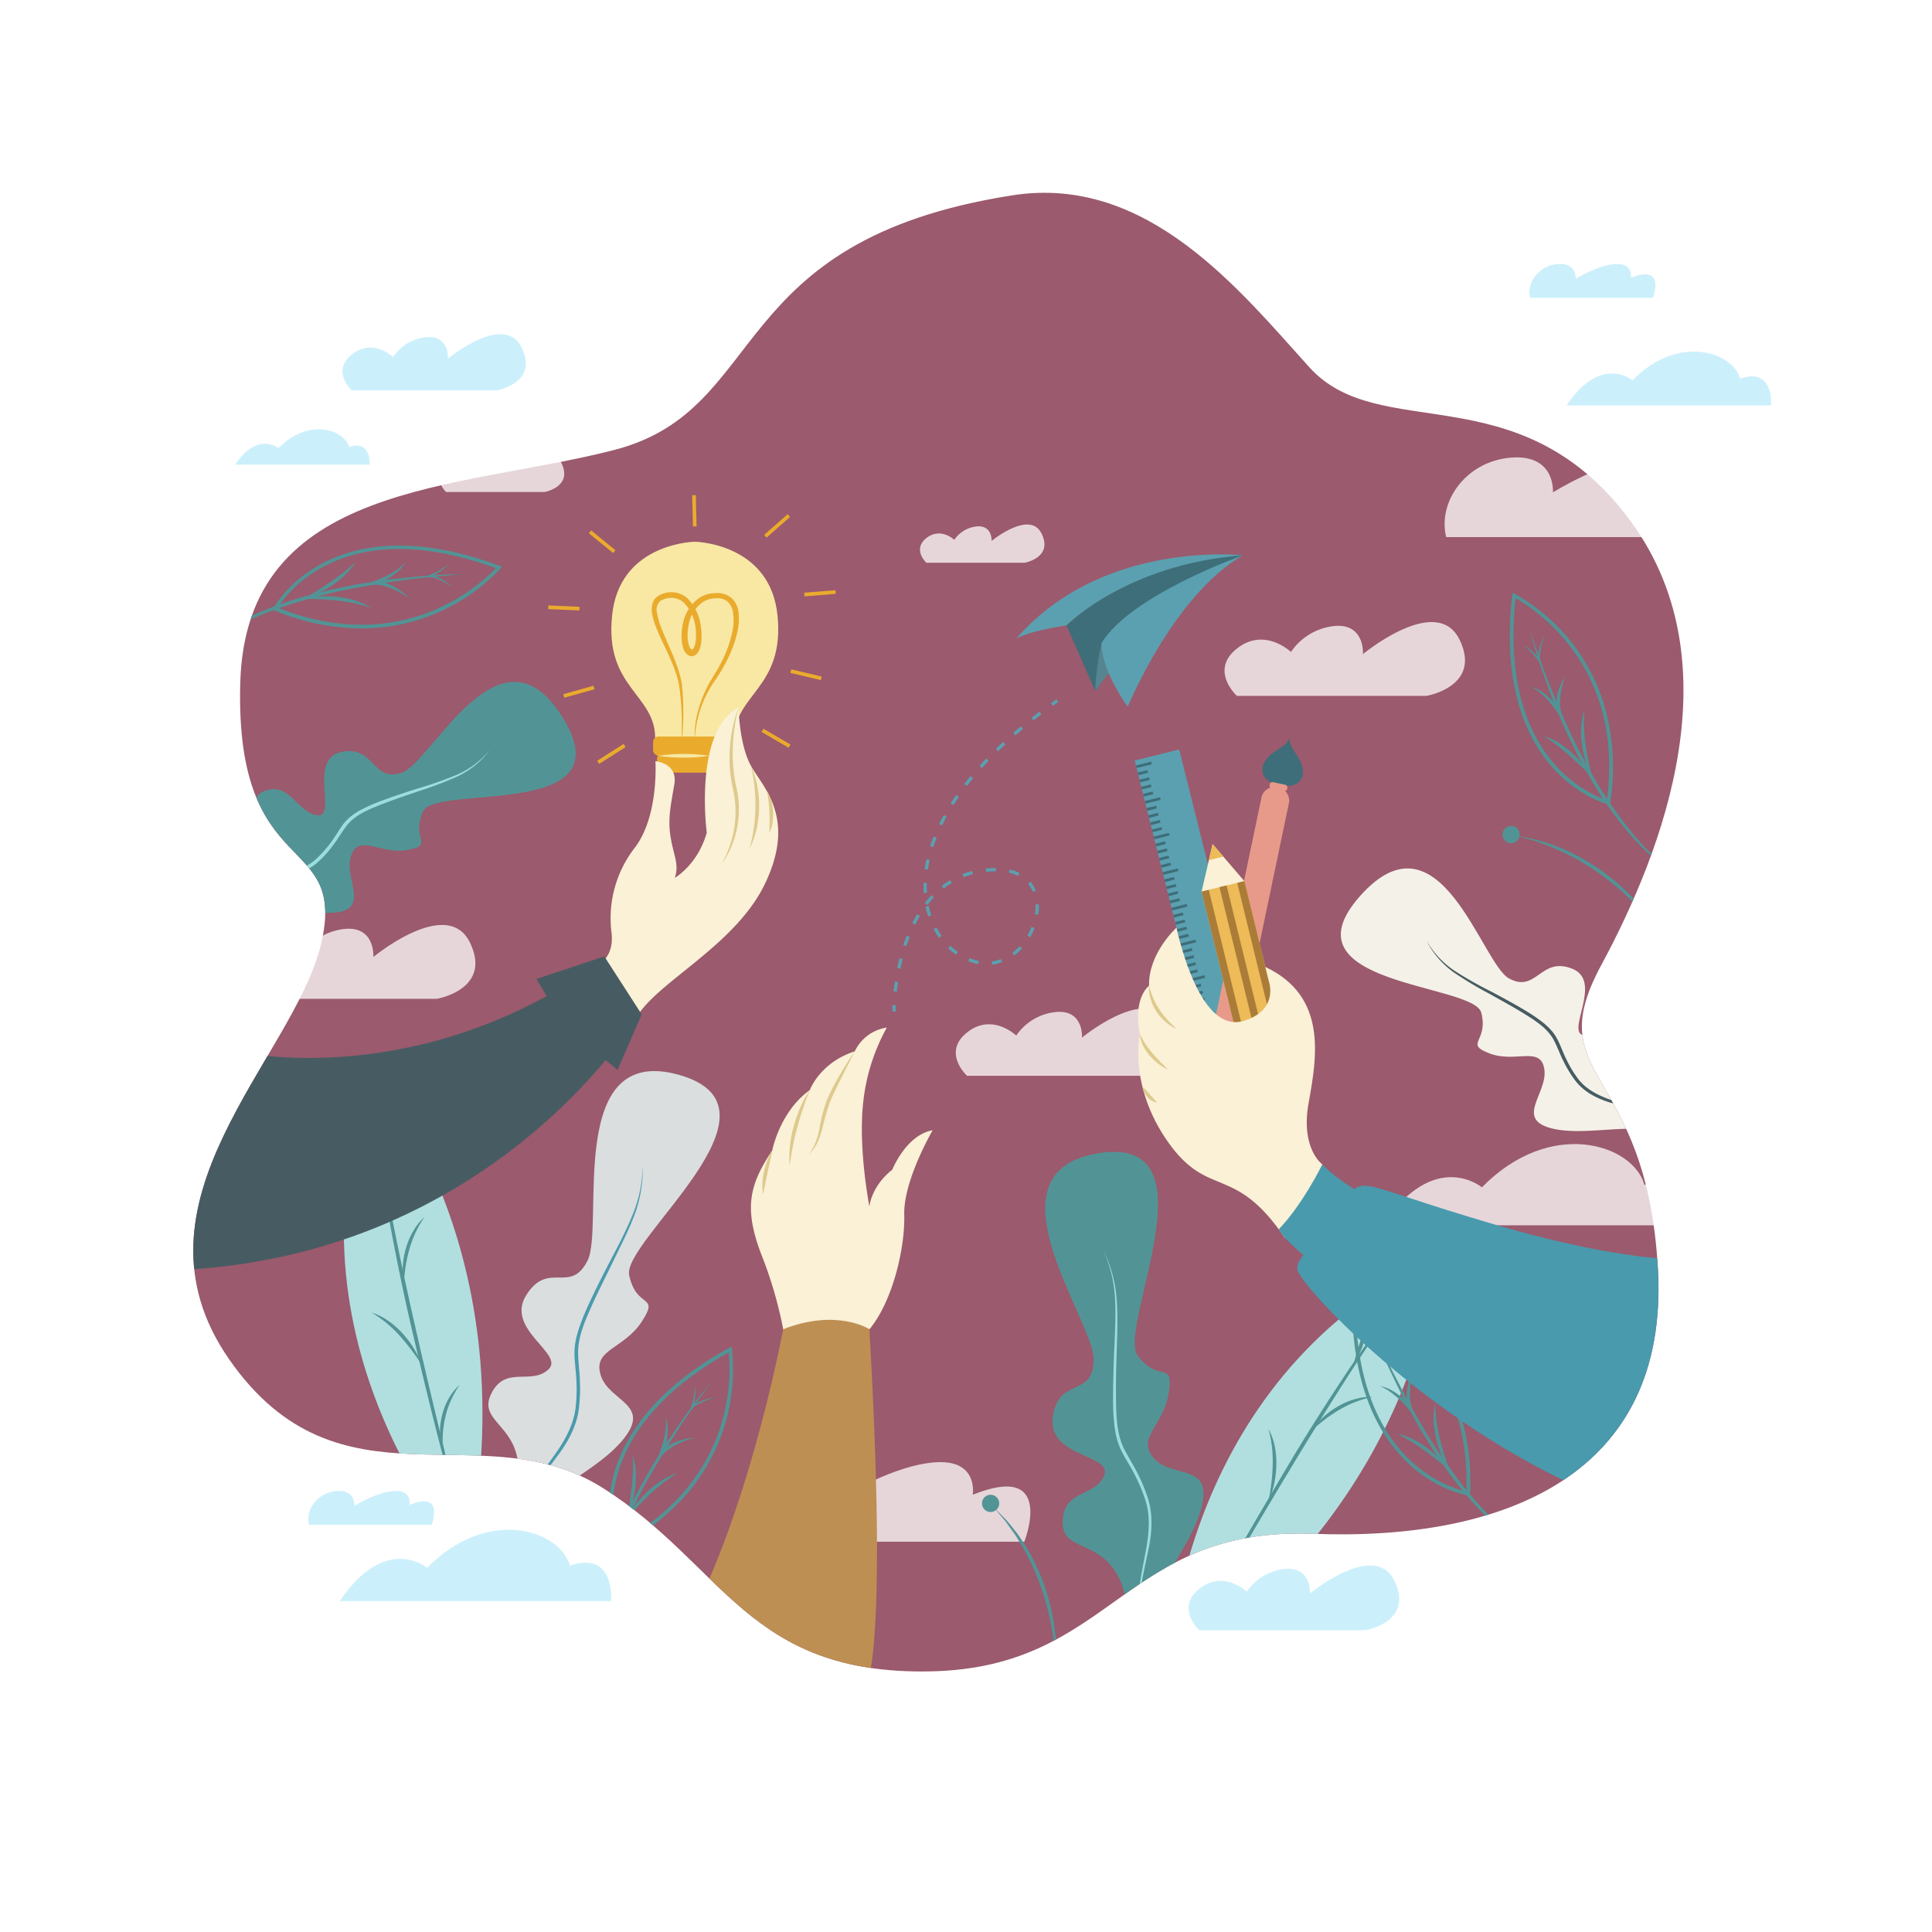 <svg xmlns="http://www.w3.org/2000/svg" xmlns:xlink="http://www.w3.org/1999/xlink" viewBox="0 0 500 500"><defs><style>.cls-1,.cls-10,.cls-11{fill:none;}.cls-2,.cls-4{fill:#fff;}.cls-3{fill:#9b5a6d;}.cls-4{opacity:0.75;}.cls-5{fill:#ccf0fb;}.cls-6{clip-path:url(#clip-path);}.cls-7{fill:#3e6e79;}.cls-8{fill:#5ba0b0;}.cls-9{fill:#56848f;}.cls-10,.cls-11{stroke:#5ba0b0;stroke-linecap:square;stroke-linejoin:bevel;stroke-width:0.86px;}.cls-11{stroke-dasharray:1.74 4.35;}.cls-12{fill:#f8e8a4;}.cls-13{fill:#eaab2d;}.cls-14{fill:#529496;}.cls-15{fill:#9bdee0;}.cls-16{fill:#dadedf;}.cls-17{fill:#499aad;}.cls-18{fill:#f4f1e8;}.cls-19{fill:#475c62;}.cls-20{fill:#b1dfe0;}.cls-21{fill:#e79a8a;}.cls-22{fill:#faf1d6;}.cls-23{fill:#edbb57;}.cls-24{fill:#ab7c38;}.cls-25{clip-path:url(#clip-path-2);}.cls-26{fill:#deca8e;}.cls-27{fill:#bd8f53;}</style><clipPath id="clip-path"><path class="cls-1" d="M262,50.55C187,62.28,199.37,106,159,116.44s-95.4,8.08-96.82,60.29,28,38.1,20.88,67.7S30.88,311.05,59.36,351.87s65.18,13.29,96.66,33.22,37.47,48.41,84.78,47.46,49.7-37.49,99.06-35.6,92.07-15.18,89.22-68.34-30.85-48.88-14.71-78.78,35.12-79.26,6.64-116.28S356.94,115,338.91,95.1,297,45.07,262,50.55Z"/></clipPath><clipPath id="clip-path-2"><polygon class="cls-1" points="310.97 230.75 313.82 218.45 322.04 228.04 315.88 233.82 310.97 230.75"/></clipPath></defs><g id="BACKGROUND"><rect class="cls-2" width="500" height="500"/></g><g id="OBJECTS"><path class="cls-3" d="M262,50.55C187,62.28,199.37,106,159,116.44s-95.4,8.08-96.82,60.29,28,38.1,20.88,67.7S30.88,311.05,59.36,351.87s65.18,13.29,96.66,33.22,37.47,48.41,84.78,47.46,49.7-37.49,99.06-35.6,92.07-15.18,89.22-68.34-30.85-48.88-14.71-78.78,35.12-79.26,6.64-116.28S356.94,115,338.91,95.1,297,45.07,262,50.55Z"/><path class="cls-4" d="M374.27,139h74.59s8.32-20.87-13.33-12.17c0,0,1.54-9.06-9.47-8.4s-24.16,9-24.16,9,.77-9.91-10.83-9S372,129.76,374.27,139Z"/><path class="cls-4" d="M190.49,399h74.6s8.31-20.87-13.34-12.17c0,0,1.55-9.06-9.47-8.4s-24.16,9-24.16,9,.77-9.91-10.83-9S188.18,389.79,190.49,399Z"/><path class="cls-4" d="M320.11,180.09h49.08s14.41-2.44,8.54-14.54-25,3.74-25,3.74.55-7.83-7.15-7.3a15.46,15.46,0,0,0-11.48,6.74s-6.83-6.56-14-.87S320.11,180.09,320.11,180.09Z"/><path class="cls-4" d="M64,258.49h49.08s14.41-2.45,8.54-14.55-25,3.74-25,3.74.55-7.83-7.14-7.3A15.49,15.49,0,0,0,78,247.12s-6.82-6.56-14-.87S64,258.49,64,258.49Z"/><path class="cls-4" d="M357.77,317.11h79.92s1.34-15.05-12.12-10.47c-2.87-10.47-24.25-17.54-42.05.64C383.52,307.28,371.27,297,357.77,317.11Z"/><path class="cls-5" d="M405.41,104.92h52.93s.88-10-8-6.93c-1.9-6.94-16.06-11.62-27.85.42C422.46,98.41,414.35,91.6,405.41,104.92Z"/><path class="cls-5" d="M60.85,120.25H95.62s.58-6.54-5.27-4.55c-1.25-4.56-10.56-7.63-18.3.28C72.05,116,66.72,111.51,60.85,120.25Z"/><path class="cls-5" d="M87.92,414.38h70.23s1.18-13.22-10.65-9.2c-2.52-9.2-21.31-15.41-36.95.57C110.55,405.75,99.79,396.71,87.92,414.38Z"/><path class="cls-4" d="M239.74,145.64h25.4s7.47-1.27,4.43-7.53S256.62,140,256.62,140s.28-4-3.7-3.78a8,8,0,0,0-5.95,3.49s-3.53-3.39-7.23-.45S239.74,145.64,239.74,145.64Z"/><path class="cls-4" d="M250.27,278.41h44.78s13.15-2.23,7.79-13.27-22.82,3.4-22.82,3.4.5-7.14-6.52-6.65A14.1,14.1,0,0,0,263,268s-6.23-6-12.75-.78S250.27,278.41,250.27,278.41Z"/><path class="cls-5" d="M310.36,421.9h43.05s12.64-2.15,7.49-12.76S339,412.41,339,412.41s.49-6.86-6.27-6.39a13.53,13.53,0,0,0-10.07,5.9s-6-5.75-12.26-.75S310.36,421.9,310.36,421.9Z"/><path class="cls-4" d="M115.46,127.34h25.41s7.46-1.27,4.42-7.53-12.95,1.93-12.95,1.93.29-4-3.7-3.78a8,8,0,0,0-5.94,3.49s-3.54-3.39-7.24-.45S115.46,127.34,115.46,127.34Z"/><path class="cls-5" d="M91.06,101.05h37.43s11-1.86,6.52-11.09-19.08,2.85-19.08,2.85.42-6-5.45-5.57a11.81,11.81,0,0,0-8.76,5.14s-5.21-5-10.66-.66S91.06,101.05,91.06,101.05Z"/><g class="cls-6"><path class="cls-7" d="M321.63,143.72s-25.34-.58-45.62,18.13l7.43,17S299.84,154.71,321.63,143.72Z"/><path class="cls-8" d="M321.63,143.72S285.3,139.57,263,165.28c0,0,2.71-1.86,13-3.43C276,161.85,291.56,146,321.63,143.72Z"/><path class="cls-9" d="M285.08,166.42a68.11,68.11,0,0,0-1.64,12.43l4.43-5.84v-6.59Z"/><path class="cls-8" d="M321.63,143.72s-29.05,10.28-36.55,22.7c0,0-.58,6,6.78,16.5C291.86,182.92,303.55,154.21,321.63,143.72Z"/><path class="cls-10" d="M231.38,261.39s0-.31,0-.86"/><path class="cls-11" d="M231.73,256.2c1.06-9.41,5.37-28.54,22.72-30.91,23.13-3.17,14,27.44-1.71,23.7-15.43-3.67-25.9-33.21,18.1-65.65"/><path class="cls-10" d="M272.6,182.06l.7-.5"/><path class="cls-12" d="M201.21,159.2c-1.85-17.72-19.34-18.92-21.3-19h-.19c-2,.08-19.46,1.28-21.3,19-2,18.77,11.13,20.42,11.13,31.77l6.45,3.47h7.63l6.44-3.47C190.07,179.62,203.16,178,201.21,159.2Z"/><rect class="cls-13" x="169.02" y="190.61" width="21.59" height="4.99" rx="1.44"/><rect class="cls-13" x="170.03" y="194.97" width="19.57" height="4.99" rx="1.44"/><path class="cls-13" d="M179.81,191.69a23.4,23.4,0,0,1,.89-7.85,32.28,32.28,0,0,1,3-7.31l2-3.33a38.18,38.18,0,0,0,1.76-3.43,29.29,29.29,0,0,0,2.26-7.34,12.55,12.55,0,0,0,0-3.72,4.43,4.43,0,0,0-1.43-3,2,2,0,0,0-.67-.43A1.75,1.75,0,0,0,187,155l-.8-.17-.86,0a6.57,6.57,0,0,0-3.27.88,8.86,8.86,0,0,0-3.8,5.82,13,13,0,0,0-.3,3.68,8.12,8.12,0,0,0,.32,1.74,1.93,1.93,0,0,0,.65,1.09c.16.07.32.07.58-.35a4.22,4.22,0,0,0,.48-1.55,12.75,12.75,0,0,0,0-3.7A10.91,10.91,0,0,0,177,156a4.69,4.69,0,0,0-3-1.26,5.22,5.22,0,0,0-3.13.83,3,3,0,0,0-.86,2.9,17,17,0,0,0,1,3.64c1.79,4.83,4.48,9.45,5.44,14.79a68.59,68.59,0,0,1,.39,7.95,48.45,48.45,0,0,1-.59,7.9,68.6,68.6,0,0,0-.55-15.7c-1.06-5.08-3.82-9.56-5.81-14.46a18.28,18.28,0,0,1-1.16-3.93,6.29,6.29,0,0,1,.07-2.24,3.54,3.54,0,0,1,1.26-2,6.44,6.44,0,0,1,4-1.15,6.12,6.12,0,0,1,3.85,1.57,12.5,12.5,0,0,1,3.49,7.43,14.33,14.33,0,0,1,.05,4.19,6.05,6.05,0,0,1-.68,2.17,2.45,2.45,0,0,1-1,1,1.75,1.75,0,0,1-1.56,0,3.36,3.36,0,0,1-1.44-2.06,9.51,9.51,0,0,1-.37-2.14,14.94,14.94,0,0,1,.37-4.17,10.38,10.38,0,0,1,4.57-6.76,7.91,7.91,0,0,1,3.92-1,5.53,5.53,0,0,1,4,1.21,5.75,5.75,0,0,1,1.88,3.88,14.3,14.3,0,0,1-.14,4.14c-1,5.36-3.65,10.12-6.59,14.31A28.64,28.64,0,0,0,179.81,191.69Z"/><path class="cls-12" d="M170.38,195.6a45,45,0,0,1,13.11,0,40.18,40.18,0,0,1-6.55.47A41.37,41.37,0,0,1,170.38,195.6Z"/><rect class="cls-13" x="154.17" y="194.65" width="8.1" height="0.95" transform="translate(-80.03 115.48) rotate(-32.48)"/><rect class="cls-13" x="145.77" y="178.53" width="8.1" height="0.95" transform="translate(-42.58 46.83) rotate(-15.58)"/><rect class="cls-13" x="145.45" y="153.3" width="0.95" height="8.1" transform="translate(-17.44 296.49) rotate(-87.58)"/><rect class="cls-13" x="155.35" y="136.15" width="0.95" height="8.1" transform="translate(-51.28 172.49) rotate(-50.84)"/><rect class="cls-13" x="200.36" y="187.01" width="0.95" height="8.1" transform="translate(-65.45 268.06) rotate(-59.7)"/><rect class="cls-13" x="208.13" y="170.58" width="0.95" height="8.1" transform="translate(-9.47 337.27) rotate(-76.65)"/><rect class="cls-13" x="207.62" y="152.36" width="8.1" height="0.95" transform="matrix(1, -0.08, 0.08, 1, -11.68, 17.64)"/><rect class="cls-13" x="197.06" y="135.61" width="8.1" height="0.95" transform="translate(-39.74 166.98) rotate(-41.39)"/><rect class="cls-13" x="179.24" y="128.13" width="0.95" height="8.1" transform="translate(-3.14 4.38) rotate(-1.38)"/><path class="cls-14" d="M294,426.71c-6.49-7.36.16-10.85-5.11-19.61s-14.26-5.62-13.87-13.62,8.39-6.05,10.74-11.6-14.7-4.59-13.29-15.15,10.29-4.8,10.6-14.71-29.33-48.85,1.4-53.6,4.45,45.2,10,52.48,9.29.89,8,9.51-8.65,11.88-3.71,17.14,15.53.9,12,13.25S293.34,415.27,298.67,426l-2.25,7.82Z"/><path class="cls-15" d="M295.59,426.45a41.32,41.32,0,0,1-1-13.12c.34-4.4,1.38-8.71,2.12-13s1-8.73-.53-12.81a41.91,41.91,0,0,0-2.59-6c-1-2-2.19-3.75-3.22-5.74a18.51,18.51,0,0,1-1.25-3.14c-.13-.55-.27-1.09-.39-1.64l-.27-1.65a61.4,61.4,0,0,1-.4-6.62c0-4.41.1-8.8.3-13.19s.44-8.77.22-13.14a35.44,35.44,0,0,0-.88-6.48,37.93,37.93,0,0,0-2.1-6.22A34,34,0,0,1,289,336.39c.32,4.4.14,8.81,0,13.19s-.24,8.78-.17,13.15.25,8.84,2.29,12.64c1,1.91,2.2,3.77,3.19,5.76a44,44,0,0,1,2.6,6.11c1.5,4.26,1.27,8.91.42,13.21s-1.94,8.57-2.37,12.92A42.87,42.87,0,0,0,295.59,426.45Z"/><path class="cls-16" d="M130.43,398.58c-2.77-9.41,4.73-9.76,3.65-19.93s-10.55-11.11-6.83-18.2,10.17-1.94,14.64-6-11.39-10.37-5.65-19.35,11.35,0,15.82-8.86-6-56.67,23.89-48-15,42.85-13.12,51.78,8,4.73,3.27,12-12.86,7.12-10.6,14,13.7,7.37,5.29,17.08S134.67,387.94,135,399.87L129.66,406Z"/><path class="cls-17" d="M132,399a41.12,41.12,0,0,1,4.62-12.31c2.17-3.85,4.93-7.31,7.42-10.9S148.58,368.3,149,364a41.59,41.59,0,0,0,.18-6.51c-.07-2.18-.4-4.32-.5-6.57a18.16,18.16,0,0,1,.2-3.37q.15-.82.33-1.65l.46-1.61a60,60,0,0,1,2.43-6.18c1.83-4,3.8-7.93,5.84-11.82s4.1-7.77,5.74-11.82a34.26,34.26,0,0,0,1.94-6.25,37.5,37.5,0,0,0,.72-6.52,34.12,34.12,0,0,1-2.22,12.94c-1.57,4.13-3.6,8-5.53,12s-3.93,7.85-5.7,11.85-3.51,8.11-3.26,12.42c.08,2.14.4,4.35.45,6.56a43.36,43.36,0,0,1-.22,6.64c-.44,4.5-2.6,8.61-5.19,12.15s-5.38,7-7.61,10.72A42.55,42.55,0,0,0,132,399Z"/><path class="cls-14" d="M51.14,231.32c3-8,8.39-3,13-10.27s-1.53-14.56,4.77-16.51S77,210.42,82.17,211s-2.49-14.66,6.2-16.41,7.89,8,15.62,5.39,25.49-40.67,41.72-14.15-32.87,17-36.2,24.13,3.11,8.69-4,10-12.66-4.43-14.67,1.57,5.67,14.35-5.25,14.71-25.92-8.78-31.93-.87l-6.92.2Z"/><path class="cls-15" d="M52,232.7A27.54,27.54,0,0,1,61.65,228a98.81,98.81,0,0,1,10.86-1.82c3.58-.57,7.08-1.65,9.61-4.16A30.06,30.06,0,0,0,85.65,218c1.09-1.45,2-3.06,3.08-4.58a12.63,12.63,0,0,1,1.9-2l1.1-.83,1.16-.72a42.12,42.12,0,0,1,4.92-2.27c3.37-1.29,6.79-2.43,10.24-3.51a97.1,97.1,0,0,0,10.17-3.58,23.33,23.33,0,0,0,4.62-2.67,25.76,25.76,0,0,0,3.92-3.69,22.91,22.91,0,0,1-8.32,6.77,94.69,94.69,0,0,1-10.11,3.84c-3.4,1.18-6.84,2.3-10.16,3.63s-6.68,2.76-8.76,5.71c-1.07,1.43-2,3.08-3.12,4.54a29.09,29.09,0,0,1-3.63,4.12c-2.65,2.59-6.31,3.72-10,4.18a102,102,0,0,0-10.89,1.57A28.61,28.61,0,0,0,52,232.7Z"/><path class="cls-18" d="M437,293.47c-1.52-8.41-7.73-4.41-10.93-12.41S430.14,267,424.29,264s-9,4.35-14.23,3.95,5.06-14-3.18-17.25-9.18,6.42-16.34,2.53S372.67,208.65,352,231.87s29.32,22.6,31.34,30.18-4.6,8,2.17,10.58,13.25-2.12,14.17,4.14-8.13,13.12,2.56,15.41,27.06-4,31.57,4.82l6.78,1.42Z"/><path class="cls-19" d="M435.9,294.68a27.31,27.31,0,0,0-8.68-6.32,101.15,101.15,0,0,0-10.35-3.72c-3.43-1.2-6.69-2.88-8.73-5.8a29.24,29.24,0,0,1-2.74-4.63c-.82-1.62-1.41-3.37-2.23-5a12.16,12.16,0,0,0-1.51-2.34c-.31-.34-.61-.68-.93-1l-1-.91a42.15,42.15,0,0,0-4.44-3.11c-3.09-1.87-6.26-3.6-9.46-5.28a97.77,97.77,0,0,1-9.38-5.32,23.53,23.53,0,0,1-4.07-3.45,26.07,26.07,0,0,1-3.2-4.33,22.92,22.92,0,0,0,7,8.14,94.25,94.25,0,0,0,9.26,5.57c3.14,1.77,6.32,3.48,9.36,5.38s6.08,3.9,7.61,7.17c.79,1.6,1.42,3.39,2.26,5a30,30,0,0,0,2.84,4.69c2.15,3,5.55,4.78,9.06,5.89A103,103,0,0,1,427,288.75,28.64,28.64,0,0,1,435.9,294.68Z"/><path class="cls-20" d="M302.48,432.57s1.62-74.69,69-107.28C371.5,325.29,369.51,386.4,302.48,432.57Z"/><path class="cls-14" d="M303.72,431.71c4.64-8.84,9.46-17.58,14.36-26.27s10-17.29,15.08-25.87,10.48-17,16-25.31l4.25-6.18c1.4-2.06,2.92-4.05,4.38-6.07a119.88,119.88,0,0,1,9.58-11.5L365,333.36l-1.22,1.42c-.39.48-.76,1-1.13,1.48-1.49,2-3.06,3.94-4.44,6s-2.89,4.06-4.26,6.14l-4.13,6.24q-8.1,12.57-15.81,25.4c-5.17,8.53-10.21,17.13-15.26,25.74l-7.51,12.94Z"/><path class="cls-14" d="M310.59,419.35c0-2.29-.06-4.52-.18-6.76,0-1.12-.13-2.24-.23-3.35s-.24-2.24-.34-3.39a15.29,15.29,0,0,1,1.08,3.27,21.92,21.92,0,0,1,.44,3.42,23.22,23.22,0,0,1-.09,3.44A16.12,16.12,0,0,1,310.59,419.35Z"/><path class="cls-14" d="M316.7,408.57a17.19,17.19,0,0,1,6.21-6.87,21.72,21.72,0,0,1,2.06-1.15,18.86,18.86,0,0,1,2.21-.82,15.06,15.06,0,0,1,4.61-.64,29.56,29.56,0,0,0-4.37,1.34,21.66,21.66,0,0,0-4,2.07,25.6,25.6,0,0,0-3.58,2.75A30.92,30.92,0,0,0,316.7,408.57Z"/><path class="cls-14" d="M328.26,388.69c.32-1.58.55-3.17.75-4.74s.32-3.16.36-4.75a35.63,35.63,0,0,0-.18-4.73,32.41,32.41,0,0,0-.93-4.69,16,16,0,0,1,1.66,4.58,22.1,22.1,0,0,1,.4,4.87A25.55,25.55,0,0,1,328.26,388.69Z"/><path class="cls-14" d="M339.33,370.39a20.94,20.94,0,0,1,6.9-6.4,18.61,18.61,0,0,1,4.37-1.88,15.5,15.5,0,0,1,4.68-.63,30.08,30.08,0,0,0-4.45,1.33,28.06,28.06,0,0,0-4.13,2,38.55,38.55,0,0,0-3.82,2.56A46.05,46.05,0,0,0,339.33,370.39Z"/><path class="cls-14" d="M350.26,353.27c.54-2.23,1.25-4.37,1.9-6.52.34-1.07.65-2.14.95-3.22a29.65,29.65,0,0,0,.75-3.29,10.19,10.19,0,0,1,0,3.44,22,22,0,0,1-.78,3.35,28.13,28.13,0,0,1-1.2,3.21A21.42,21.42,0,0,1,350.26,353.27Z"/><path class="cls-14" d="M360.22,339.08a8.69,8.69,0,0,1,1.5-1.41,12.83,12.83,0,0,1,1.71-1.11,10.57,10.57,0,0,1,1.9-.79,5.69,5.69,0,0,1,2.05-.28l-3.5,1.91A26,26,0,0,1,360.22,339.08Z"/><path class="cls-20" d="M121,402.83s-50.59-55-24.59-125.18C96.45,277.65,137.37,323.08,121,402.83Z"/><path class="cls-14" d="M121.34,401.34c-2.78-9.58-5.36-19.22-7.85-28.89s-4.8-19.38-7.06-29.1-4.23-19.52-6-29.34l-1.22-7.4c-.41-2.46-.7-4.94-1-7.41a118.55,118.55,0,0,1-1.06-14.93l.23,3.73.1,1.87c0,.62.14,1.23.21,1.85.32,2.48.53,5,1,7.42s.72,4.93,1.18,7.38l1.35,7.35q2.86,14.69,6.2,29.27c2.19,9.73,4.51,19.43,6.85,29.13l3.55,14.54Z"/><path class="cls-14" d="M117.73,387.67c-1.62-1.62-3.18-3.22-4.82-4.75-.8-.78-1.64-1.52-2.48-2.26s-1.73-1.44-2.6-2.2a15.33,15.33,0,0,1,3,1.61,20.6,20.6,0,0,1,2.68,2.16,22.33,22.33,0,0,1,2.32,2.54A16,16,0,0,1,117.73,387.67Z"/><path class="cls-14" d="M114.67,375.67a17,17,0,0,1-.29-9.26,19.48,19.48,0,0,1,.69-2.25,16.65,16.65,0,0,1,1-2.13,15.08,15.08,0,0,1,2.88-3.66,29.72,29.72,0,0,0-2.22,4,21.41,21.41,0,0,0-1.45,4.26,24.76,24.76,0,0,0-.67,4.46A30.48,30.48,0,0,0,114.67,375.67Z"/><path class="cls-14" d="M109.22,353.32c-.87-1.36-1.8-2.66-2.75-3.94s-2-2.5-3-3.67a35.22,35.22,0,0,0-3.41-3.28,32.13,32.13,0,0,0-3.91-2.74,16.1,16.1,0,0,1,4.36,2.15,23,23,0,0,1,3.67,3.23A25.51,25.51,0,0,1,109.22,353.32Z"/><path class="cls-14" d="M104.51,332.46a20.93,20.93,0,0,1,.54-9.4,18.77,18.77,0,0,1,1.85-4.38,15.32,15.32,0,0,1,2.94-3.7,31.18,31.18,0,0,0-2.29,4,28.82,28.82,0,0,0-1.59,4.3,38.38,38.38,0,0,0-1,4.5C104.76,329.35,104.58,330.89,104.51,332.46Z"/><path class="cls-14" d="M100.53,312.54c-1.16-2-2.13-4-3.15-6-.5-1-1-2-1.54-3a28.87,28.87,0,0,0-1.75-2.89,10.1,10.1,0,0,1,2.38,2.5,22.52,22.52,0,0,1,1.76,3,30.92,30.92,0,0,1,1.35,3.14A22.22,22.22,0,0,1,100.53,312.54Z"/><path class="cls-14" d="M97.88,295.41a8.33,8.33,0,0,1,.1-2.06,12.39,12.39,0,0,1,.47-2,10.87,10.87,0,0,1,.81-1.89,5.63,5.63,0,0,1,1.29-1.62l-1.2,3.8A26.7,26.7,0,0,1,97.88,295.41Z"/><path class="cls-14" d="M93.54,162.63A59.28,59.28,0,0,1,71.05,158l-.48-.19.23-.46c.15-.28,14.71-27.25,58.49-10.91l.63.23-.43.52A49.29,49.29,0,0,1,93.54,162.63Zm-21.63-5.35c32.83,13.05,53.17-6.76,56.4-10.24C89,132.65,74,153.85,71.91,157.28Z"/><path class="cls-14" d="M46.72,172.31a23.72,23.72,0,0,1,3.36-3.58c.63-.53,1.25-1.08,1.89-1.59l2-1.48c.65-.5,1.37-.91,2.05-1.37s1.36-.92,2.09-1.3l2.15-1.21,1.08-.6,1.11-.54a96.32,96.32,0,0,1,18.46-6.84c3.15-.94,6.39-1.49,9.6-2.21,1.6-.35,3.23-.55,4.85-.83s3.24-.53,4.86-.74c3.27-.33,6.52-.71,9.79-1s6.54-.34,9.81-.46c-3.26.33-6.52.61-9.77.92s-6.49.83-9.73,1.24c-3.21.58-6.45,1.06-9.65,1.7s-6.39,1.32-9.51,2.27a102.75,102.75,0,0,0-18.39,6.58l-1.12.51-1.08.57-2.16,1.14c-.73.36-1.41.82-2.11,1.23s-1.41.83-2.07,1.3A35.1,35.1,0,0,0,46.72,172.31Z"/><path class="cls-14" d="M78.17,155a26.92,26.92,0,0,1,9.17-.52,25,25,0,0,1,4.54.92,17.46,17.46,0,0,1,4.18,1.93,43.72,43.72,0,0,0-4.37-1.21c-1.48-.29-3-.55-4.45-.7s-3-.26-4.51-.33S79.7,155,78.17,155Z"/><path class="cls-14" d="M79.14,154.72c2.27-1.44,4.51-2.82,6.68-4.32,1.08-.74,2.13-1.53,3.17-2.34s2-1.7,3-2.65a15,15,0,0,1-2.47,3.2,24.77,24.77,0,0,1-3.12,2.57A26.06,26.06,0,0,1,79.14,154.72Z"/><path class="cls-14" d="M105.87,154.72c-.36-.21-.71-.43-1.06-.66s-.71-.42-1.08-.61a21.23,21.23,0,0,0-2.2-1.07,16.34,16.34,0,0,0-2.3-.77,8.46,8.46,0,0,0-2.29-.27h0a.47.47,0,0,1-.18-.92,22.7,22.7,0,0,0,2.26-.91c.75-.32,1.47-.71,2.19-1.1a22.52,22.52,0,0,0,2-1.34,13.08,13.08,0,0,0,1.84-1.66,10.27,10.27,0,0,1-1.53,2,15.28,15.28,0,0,1-2,1.62A19.78,19.78,0,0,1,97,151.32l-.2-.92a8.29,8.29,0,0,1,2.63.35,12.35,12.35,0,0,1,2.38,1,16.5,16.5,0,0,1,2.15,1.35A18.59,18.59,0,0,1,105.87,154.72Z"/><path class="cls-14" d="M117.11,151.88c-1-.57-2-1.15-3-1.64a13.76,13.76,0,0,0-1.56-.63,3.46,3.46,0,0,0-1.52-.22l-.17-.44a18,18,0,0,0,2.74-1.29,25.37,25.37,0,0,0,2.57-1.7,13.79,13.79,0,0,1-2.38,2A13.31,13.31,0,0,1,111,149.4h0a.22.22,0,0,1-.3-.14.23.23,0,0,1,.14-.3h0a2.09,2.09,0,0,1,1,0,7.74,7.74,0,0,1,.86.23,11,11,0,0,1,1.59.74A19.18,19.18,0,0,1,117.11,151.88Z"/><path class="cls-14" d="M415.8,184.77a59.22,59.22,0,0,1,.93,23l-.07.51-.51-.12c-.3-.07-30-7.64-24.79-54.08l.08-.67.6.29A49.27,49.27,0,0,1,415.8,184.77Zm.07,22.28c4.68-35-19.48-49.93-23.64-52.22C387.84,196.51,412,205.84,415.87,207.05Z"/><path class="cls-14" d="M436.56,227.84a24,24,0,0,1-4.28-2.39c-.67-.48-1.35-.95-2-1.44l-1.92-1.56c-.64-.51-1.21-1.1-1.82-1.65s-1.23-1.11-1.77-1.72l-1.7-1.79-.84-.9-.8-.94a97.93,97.93,0,0,1-11.12-16.25c-1.67-2.83-3-5.84-4.47-8.77-.73-1.47-1.32-3-2-4.51s-1.31-3-1.91-4.53c-1.11-3.09-2.27-6.16-3.33-9.26s-1.91-6.27-2.83-9.41c1.12,3.08,2.18,6.17,3.27,9.26s2.38,6.09,3.57,9.13c1.34,3,2.59,6,4,8.95s2.84,5.88,4.52,8.68A102.34,102.34,0,0,0,422,215l.76,1,.81.91,1.64,1.82c.52.62,1.14,1.16,1.71,1.74s1.14,1.17,1.76,1.7A35.62,35.62,0,0,0,436.56,227.84Z"/><path class="cls-14" d="M412.14,201.53a27.07,27.07,0,0,1-2.73-8.77,24.58,24.58,0,0,1-.2-4.62,17.36,17.36,0,0,1,.85-4.53,43.2,43.2,0,0,0-.11,4.54c.08,1.5.18,3,.4,4.49s.47,3,.77,4.45S411.76,200.05,412.14,201.53Z"/><path class="cls-14" d="M411.63,200.66c-1.95-1.85-3.83-3.69-5.81-5.43-1-.87-2-1.69-3.05-2.5s-2.13-1.53-3.28-2.23a15,15,0,0,1,3.7,1.62,24.55,24.55,0,0,1,3.25,2.4A26.29,26.29,0,0,1,411.63,200.66Z"/><path class="cls-14" d="M405.14,174.73c-.12.4-.25.8-.39,1.19s-.23.79-.33,1.2a21.75,21.75,0,0,0-.5,2.4,16.31,16.31,0,0,0-.19,2.41,8,8,0,0,0,.3,2.29v0a.48.48,0,0,1-.3.6.49.49,0,0,1-.55-.2,22,22,0,0,0-1.43-2c-.5-.64-1-1.25-1.6-1.85a22,22,0,0,0-1.8-1.67,14.69,14.69,0,0,0-2.05-1.38,10.56,10.56,0,0,1,2.32,1,14.41,14.41,0,0,1,2,1.52,19.56,19.56,0,0,1,3.33,3.86l-.85.41a8.07,8.07,0,0,1-.3-2.63,12.54,12.54,0,0,1,.35-2.54A16.18,16.18,0,0,1,404,177,19.75,19.75,0,0,1,405.14,174.73Z"/><path class="cls-14" d="M399.65,164.52c-.31,1.11-.63,2.21-.86,3.32a13.67,13.67,0,0,0-.23,1.67,3.31,3.31,0,0,0,.15,1.52l-.38.27a19.24,19.24,0,0,0-1.92-2.34,26.4,26.4,0,0,0-2.27-2.08,14.1,14.1,0,0,1,2.51,1.82,12.55,12.55,0,0,1,2.07,2.35l0,0a.24.24,0,0,1-.07.33.24.24,0,0,1-.32-.06v0a2,2,0,0,1-.25-.95,5.41,5.41,0,0,1,0-.9,11,11,0,0,1,.33-1.71A19.43,19.43,0,0,1,399.65,164.52Z"/><path class="cls-14" d="M177.84,386.54a59.59,59.59,0,0,1-18.18,14.06l-.46.23-.2-.48c-.11-.28-11.15-28.88,29.73-51.54l.58-.32.11.65A49.28,49.28,0,0,1,177.84,386.54Zm-18.13,13C191,383,189.12,354.7,188.58,350,152.07,370.54,158.47,395.67,159.71,399.5Z"/><path class="cls-14" d="M154.75,428.42a24.32,24.32,0,0,1-.53-4.89c0-.82,0-1.64,0-2.46l.16-2.46c0-.83.2-1.63.29-2.45s.19-1.64.37-2.44l.48-2.42.24-1.21.31-1.19a98,98,0,0,1,6.8-18.48c1.34-3,3-5.82,4.56-8.73.78-1.44,1.69-2.81,2.52-4.22s1.7-2.81,2.6-4.18c1.87-2.7,3.7-5.42,5.61-8.08s4-5.19,6-7.76c-1.86,2.7-3.77,5.36-5.65,8s-3.58,5.47-5.38,8.2c-1.64,2.82-3.38,5.59-5,8.44s-3.15,5.72-4.45,8.71a102.22,102.22,0,0,0-6.95,18.25l-.34,1.18-.27,1.19-.54,2.38c-.2.79-.29,1.6-.43,2.41s-.29,1.6-.36,2.41A35.52,35.52,0,0,0,154.75,428.42Z"/><path class="cls-14" d="M162.05,393.27a27,27,0,0,1,5.57-7.31,24.47,24.47,0,0,1,3.65-2.84,17.26,17.26,0,0,1,4.18-1.94,43.38,43.38,0,0,0-3.76,2.54c-1.18.94-2.34,1.89-3.43,2.93s-2.14,2.11-3.18,3.21S163,392.09,162.05,393.27Z"/><path class="cls-14" d="M162.47,392.34c.37-2.66.78-5.26,1.05-7.88.14-1.31.22-2.62.28-3.93s0-2.63-.09-4a15.11,15.11,0,0,1,.83,3.95,26.09,26.09,0,0,1-.07,4.05A26.78,26.78,0,0,1,162.47,392.34Z"/><path class="cls-14" d="M179.84,372c-.4.13-.8.26-1.19.37s-.79.27-1.17.43a19.61,19.61,0,0,0-2.25,1,15.32,15.32,0,0,0-2.07,1.24,8.3,8.3,0,0,0-1.7,1.57v0a.48.48,0,0,1-.82-.47,21.43,21.43,0,0,0,.78-2.3c.24-.79.42-1.58.58-2.38a22.31,22.31,0,0,0,.32-2.44,13.62,13.62,0,0,0-.06-2.47,10.65,10.65,0,0,1,.53,2.47,15.37,15.37,0,0,1-.05,2.54,19.82,19.82,0,0,1-1.22,5l-.83-.45a8.18,8.18,0,0,1,2-1.77,13,13,0,0,1,2.28-1.19,15.76,15.76,0,0,1,2.42-.75A19.12,19.12,0,0,1,179.84,372Z"/><path class="cls-14" d="M185,361.64c-1.08.39-2.17.76-3.2,1.23a13.24,13.24,0,0,0-1.5.77,3.51,3.51,0,0,0-1.15,1l-.44-.16a19.06,19.06,0,0,0,.8-2.92,25.66,25.66,0,0,0,.37-3.05,13.39,13.39,0,0,1,0,3.1,13,13,0,0,1-.72,3.05v0a.24.24,0,0,1-.3.14.24.24,0,0,1-.14-.3v0a2,2,0,0,1,.63-.76,5.33,5.33,0,0,1,.74-.5,10.38,10.38,0,0,1,1.59-.73A18.47,18.47,0,0,1,185,361.64Z"/><path class="cls-14" d="M377.25,363.8a59.36,59.36,0,0,1,3.19,22.75l0,.52-.52-.07c-.3,0-30.6-4.64-30-51.38V335l.63.22A49.29,49.29,0,0,1,377.25,363.8ZM379.51,386c1.21-35.3-24.31-47.76-28.67-49.63C350.58,378.24,375.58,385.14,379.51,386Z"/><path class="cls-14" d="M402.16,404.61a24,24,0,0,1-4.5-2c-.71-.41-1.43-.81-2.13-1.24l-2.06-1.35c-.7-.45-1.32-1-2-1.48s-1.33-1-1.93-1.53l-1.87-1.61-.93-.81-.88-.86a97.57,97.57,0,0,1-12.67-15.07c-1.94-2.65-3.56-5.52-5.32-8.29-.87-1.39-1.6-2.86-2.41-4.29s-1.6-2.87-2.35-4.32c-1.4-3-2.86-5.91-4.22-8.89s-2.53-6-3.75-9.08c1.42,2.95,2.78,5.93,4.17,8.89s3,5.82,4.45,8.74c1.63,2.83,3.17,5.71,4.85,8.51s3.41,5.57,5.36,8.19a102.51,102.51,0,0,0,12.4,15.09l.85.87.9.83,1.8,1.65c.59.57,1.25,1,1.88,1.57s1.25,1,1.92,1.51A35.75,35.75,0,0,0,402.16,404.61Z"/><path class="cls-14" d="M375.26,380.84a26.94,26.94,0,0,1-3.58-8.46,25.29,25.29,0,0,1-.66-4.58,17.22,17.22,0,0,1,.4-4.59,42.55,42.55,0,0,0,.34,4.53,44.68,44.68,0,0,0,.84,4.42c.35,1.46.76,2.91,1.21,4.36S374.74,379.4,375.26,380.84Z"/><path class="cls-14" d="M374.67,380c-2.12-1.65-4.18-3.29-6.32-4.83-1.07-.76-2.17-1.49-3.28-2.19s-2.28-1.31-3.49-1.89a14.61,14.61,0,0,1,3.84,1.24,26,26,0,0,1,3.48,2.07A26.65,26.65,0,0,1,374.67,380Z"/><path class="cls-14" d="M365.65,354.86c-.08.41-.17.82-.27,1.22s-.15.81-.21,1.22c-.12.82-.23,1.63-.27,2.44a15,15,0,0,0,.06,2.42,7.89,7.89,0,0,0,.52,2.25v0a.47.47,0,0,1-.25.62.46.46,0,0,1-.56-.14,21.3,21.3,0,0,0-1.62-1.82c-.56-.6-1.17-1.15-1.78-1.69a21.72,21.72,0,0,0-1.95-1.48,14.24,14.24,0,0,0-2.18-1.17,9.93,9.93,0,0,1,2.41.76,15.55,15.55,0,0,1,2.18,1.31,19.46,19.46,0,0,1,3.69,3.51l-.8.5a8.21,8.21,0,0,1-.56-2.6,12.85,12.85,0,0,1,.1-2.56,14.71,14.71,0,0,1,.55-2.47A19,19,0,0,1,365.65,354.86Z"/><path class="cls-14" d="M359.18,345.24c-.2,1.14-.41,2.26-.53,3.39a15.84,15.84,0,0,0-.07,1.68,3.33,3.33,0,0,0,.31,1.5l-.36.31a18.88,18.88,0,0,0-2.14-2.15,26.69,26.69,0,0,0-2.46-1.84,14.14,14.14,0,0,1,2.68,1.57,12.81,12.81,0,0,1,2.29,2.13v0a.23.23,0,0,1,0,.33.24.24,0,0,1-.33,0h0a2,2,0,0,1-.34-.93,6.69,6.69,0,0,1-.08-.89,12.5,12.5,0,0,1,.16-1.74A19.15,19.15,0,0,1,359.18,345.24Z"/><path class="cls-14" d="M430,242.34a53.2,53.2,0,0,0-3.55-4.64c-.63-.75-1.28-1.47-1.92-2.2s-1.33-1.42-2-2.11a61.75,61.75,0,0,0-8.89-7.49c-1.54-1.17-3.23-2.13-4.87-3.16-1.72-.88-3.41-1.86-5.2-2.6-.89-.38-1.76-.83-2.67-1.16l-2.76-1a22,22,0,0,0-2.79-.86q-1.41-.37-2.82-.78c1,.17,1.92.34,2.88.53a25.4,25.4,0,0,1,2.87.66l2.82.85c.94.29,1.83.7,2.76,1.05A50.79,50.79,0,0,1,409.2,222c1.68,1,3.42,2,5,3.14a57,57,0,0,1,8.87,7.76A49,49,0,0,1,430,242.34Z"/><circle class="cls-14" cx="391.08" cy="215.99" r="2.23"/><path class="cls-14" d="M273.18,433a54.21,54.21,0,0,0-.25-5.84c-.09-1-.2-1.94-.31-2.9s-.28-1.93-.45-2.88a62,62,0,0,0-3-11.23c-.59-1.85-1.43-3.61-2.18-5.39-.91-1.71-1.73-3.48-2.77-5.11-.52-.83-1-1.69-1.53-2.48L261,394.8a22.23,22.23,0,0,0-1.8-2.3c-.63-.75-1.25-1.5-1.86-2.26.69.69,1.37,1.38,2.05,2.09a22.54,22.54,0,0,1,2,2.18l1.83,2.31c.6.78,1.1,1.63,1.66,2.44a52.88,52.88,0,0,1,2.93,5.12c.79,1.8,1.67,3.57,2.29,5.44a57.37,57.37,0,0,1,2.82,11.45A48.5,48.5,0,0,1,273.18,433Z"/><path class="cls-14" d="M254.54,387.8a2.23,2.23,0,1,1,.55,3.1A2.23,2.23,0,0,1,254.54,387.8Z"/><rect class="cls-8" x="302.51" y="194.29" width="11.87" height="74.51" transform="translate(-46.93 81.67) rotate(-14.03)"/><rect class="cls-7" x="294" y="197.6" width="4.05" height="0.71" transform="translate(-39.16 77.66) rotate(-14.03)"/><rect class="cls-7" x="294.48" y="199.62" width="2.57" height="0.71" transform="translate(-39.65 77.66) rotate(-14.03)"/><rect class="cls-7" x="294.94" y="201.47" width="2.57" height="0.71" transform="translate(-40.09 77.83) rotate(-14.03)"/><rect class="cls-7" x="295.4" y="203.31" width="2.57" height="0.71" transform="translate(-40.52 77.99) rotate(-14.03)"/><rect class="cls-7" x="295.86" y="205.15" width="2.57" height="0.71" transform="translate(-40.95 78.16) rotate(-14.03)"/><rect class="cls-7" x="296.3" y="206.81" width="4.05" height="0.71" transform="translate(-41.32 78.49) rotate(-14.03)"/><rect class="cls-7" x="296.78" y="208.83" width="2.57" height="0.71" transform="translate(-41.82 78.49) rotate(-14.03)"/><rect class="cls-7" x="297.24" y="210.67" width="2.57" height="0.71" transform="translate(-42.25 78.66) rotate(-14.03)"/><rect class="cls-7" x="297.7" y="212.52" width="2.57" height="0.71" transform="translate(-42.68 78.83) rotate(-14.03)"/><rect class="cls-7" x="298.16" y="214.36" width="2.57" height="0.71" transform="translate(-43.12 78.99) rotate(-14.03)"/><rect class="cls-7" x="298.6" y="216.02" width="4.05" height="0.71" transform="translate(-43.48 79.33) rotate(-14.03)"/><rect class="cls-7" x="299.08" y="218.04" width="2.57" height="0.71" transform="translate(-43.98 79.33) rotate(-14.03)"/><rect class="cls-7" x="299.54" y="219.88" width="2.57" height="0.71" transform="translate(-44.41 79.49) rotate(-14.03)"/><rect class="cls-7" x="300" y="221.73" width="2.57" height="0.71" transform="translate(-44.85 79.66) rotate(-14.03)"/><rect class="cls-7" x="300.46" y="223.57" width="2.57" height="0.71" transform="translate(-45.28 79.82) rotate(-14.03)"/><rect class="cls-7" x="300.9" y="225.23" width="4.05" height="0.71" transform="translate(-45.65 80.16) rotate(-14.03)"/><rect class="cls-7" x="301.38" y="227.25" width="2.57" height="0.71" transform="translate(-46.15 80.16) rotate(-14.03)"/><rect class="cls-7" x="301.84" y="229.09" width="2.57" height="0.71" transform="translate(-46.58 80.32) rotate(-14.03)"/><rect class="cls-7" x="302.3" y="230.93" width="2.57" height="0.71" transform="translate(-47.01 80.49) rotate(-14.03)"/><rect class="cls-7" x="302.76" y="232.78" width="2.57" height="0.71" transform="translate(-47.44 80.65) rotate(-14.03)"/><rect class="cls-7" x="303.2" y="234.44" width="4.05" height="0.71" transform="translate(-47.81 80.99) rotate(-14.03)"/><rect class="cls-7" x="303.69" y="236.46" width="2.57" height="0.71" transform="translate(-48.31 80.99) rotate(-14.03)"/><rect class="cls-7" x="304.15" y="238.3" width="2.57" height="0.71" transform="translate(-48.74 81.16) rotate(-14.03)"/><rect class="cls-7" x="304.61" y="240.14" width="2.57" height="0.71" transform="translate(-49.18 81.32) rotate(-14.03)"/><rect class="cls-7" x="305.07" y="241.99" width="2.57" height="0.71" transform="translate(-49.61 81.49) rotate(-14.03)"/><rect class="cls-7" x="305.5" y="243.65" width="4.05" height="0.71" transform="translate(-49.98 81.83) rotate(-14.03)"/><rect class="cls-7" x="305.99" y="245.67" width="2.57" height="0.71" transform="translate(-50.47 81.82) rotate(-14.03)"/><rect class="cls-7" x="306.45" y="247.51" width="2.57" height="0.71" transform="translate(-50.91 81.99) rotate(-14.03)"/><rect class="cls-7" x="306.91" y="249.35" width="2.57" height="0.71" transform="translate(-51.34 82.16) rotate(-14.03)"/><rect class="cls-7" x="307.37" y="251.2" width="2.57" height="0.71" transform="translate(-51.77 82.32) rotate(-14.03)"/><rect class="cls-7" x="307.8" y="252.86" width="4.05" height="0.71" transform="translate(-52.14 82.66) rotate(-14.03)"/><rect class="cls-7" x="308.29" y="254.88" width="2.57" height="0.71" transform="translate(-52.64 82.66) rotate(-14.03)"/><rect class="cls-7" x="308.75" y="256.72" width="2.57" height="0.71" transform="translate(-53.07 82.82) rotate(-14.03)"/><rect class="cls-7" x="309.21" y="258.56" width="2.57" height="0.71" transform="translate(-53.5 82.99) rotate(-14.03)"/><rect class="cls-7" x="309.67" y="260.4" width="2.57" height="0.71" transform="translate(-53.94 83.15) rotate(-14.03)"/><rect class="cls-7" x="310.11" y="262.07" width="4.05" height="0.71" transform="translate(-54.3 83.49) rotate(-14.03)"/><rect class="cls-7" x="310.59" y="264.09" width="2.57" height="0.71" transform="translate(-54.8 83.49) rotate(-14.03)"/><rect class="cls-7" x="311.05" y="265.93" width="2.57" height="0.71" transform="translate(-55.23 83.65) rotate(-14.03)"/><rect class="cls-7" x="311.51" y="267.77" width="2.57" height="0.71" transform="translate(-55.67 83.82) rotate(-14.03)"/><path class="cls-7" d="M337.11,199.21c-.45-3.84-3.47-5.07-3.38-8.23-1.19,2.92-4.45,2.85-6.4,6.18a3.5,3.5,0,0,0,1.68,5.27l4.34.93a3.9,3.9,0,0,0,2.1-.47A3.38,3.38,0,0,0,337.11,199.21Z"/><path class="cls-21" d="M323.7,203.11h.46a3.4,3.4,0,0,1,3.4,3.4V269.2a0,0,0,0,1,0,0h-7.25a0,0,0,0,1,0,0V206.51A3.4,3.4,0,0,1,323.7,203.11Z" transform="translate(55.25 -61.35) rotate(11.82)"/><path class="cls-21" d="M329.25,202.75h3.19a.73.73,0,0,1,.73.73v.22a.72.72,0,0,1-.72.72h-3.19a.73.73,0,0,1-.73-.73v-.22A.73.73,0,0,1,329.25,202.75Z" transform="translate(48.73 -63.46) rotate(11.82)"/><polygon class="cls-22" points="310.97 230.75 313.82 218.45 322.04 228.04 315.88 233.82 310.97 230.75"/><rect class="cls-23" x="316.65" y="228.69" width="11.39" height="49.12" transform="translate(-50.95 83.86) rotate(-13.75)"/><rect class="cls-24" x="316.78" y="229.82" width="1.9" height="49.12" transform="translate(-51.35 82.8) rotate(-13.75)"/><rect class="cls-24" x="321.39" y="228.69" width="1.9" height="49.12" transform="translate(-50.94 83.85) rotate(-13.75)"/><rect class="cls-24" x="326" y="227.56" width="1.9" height="49.12" transform="translate(-50.55 84.93) rotate(-13.75)"/><g class="cls-25"><polygon class="cls-23" points="311.44 222.94 317.49 221.46 312.93 215.92 311.44 222.94"/></g><path class="cls-22" d="M328.4,254.05s2.65,7.37-6.58,10.17c-10,3-15.52-16.13-17.36-24.13,0,0-7.32,6.65-7.08,15,0,0-4.27,3.08-2.37,12.57,0,0-3.09,13.29,7.35,28s17.09,5.45,30.14,24.68l14.48-7.6-4.75-11.39s-5.7-4-3.56-15.9,4.93-27.62-11.21-35.21Z"/><path class="cls-26" d="M302.26,276.76a11.7,11.7,0,0,1-2.59-1.55,15.07,15.07,0,0,1-2.2-2.1,12.32,12.32,0,0,1-1.67-2.55,8,8,0,0,1-.79-2.94,24.34,24.34,0,0,0,1.43,2.57,26.42,26.42,0,0,0,1.75,2.31C299.44,274,300.83,275.34,302.26,276.76Z"/><path class="cls-26" d="M297.38,255.05a18.13,18.13,0,0,0,1.06,3.22,18.39,18.39,0,0,0,1.57,2.94c.31.46.62.93,1,1.36l.52.66c.19.2.37.41.56.63.74.84,1.57,1.6,2.4,2.43a12.22,12.22,0,0,1-2.92-1.9,12.82,12.82,0,0,1-2.32-2.66,12.31,12.31,0,0,1-1.48-3.21A8.89,8.89,0,0,1,297.38,255.05Z"/><path class="cls-26" d="M295.67,281.25a21.36,21.36,0,0,1,1.93,2c.28.36.59.68.88,1s.6.68.92,1.09a4.18,4.18,0,0,1-2.52-1.51,5.91,5.91,0,0,1-.8-1.23A3.87,3.87,0,0,1,295.67,281.25Z"/><path class="cls-17" d="M342.23,301.32s-5,10.27-11.27,16.8c0,0,1,2.42,7,7.17,0,0,9.33-10.05,12.81-17.32C350.77,308,344.31,303.86,342.23,301.32Z"/><path class="cls-17" d="M444.9,325.29c-.95.95-18.84,3.08-57.82-8.31s-33.71-13.63-40.1-4.27-12.09,13.13-11.16,16.06c1.74,5.46,42.72,49.2,93,63.68l23-38.92Z"/><path class="cls-22" d="M202.69,344A107.28,107.28,0,0,0,197,324.58c-4.51-11.87-3.09-18,2.85-26.82,0,0,1.89-10,9.73-15.66,0,0,2.61-7.12,11.62-10a11,11,0,0,1,8.31-6.17,51.05,51.05,0,0,0-6.17,19.94c-1.19,11.86,1.66,26.34,1.66,26.34s.47-5.22,5.93-9.5c0,0,3.56-9,10.44-10.2,0,0-7.59,13-7.35,21.83s-3.09,22.55-9,29.67l-15.19,10.67Z"/><path class="cls-26" d="M221.2,272.13l-3.31,6.53c-1.07,2.17-2.19,4.35-3.1,6.56a61.55,61.55,0,0,0-2,7,24,24,0,0,1-1.24,3.48,12.82,12.82,0,0,1-2.07,3,18,18,0,0,0,2.6-6.71,41.57,41.57,0,0,1,1.85-7.13,57,57,0,0,1,3.35-6.56C218.49,276.2,219.78,274.12,221.2,272.13Z"/><path class="cls-26" d="M209.58,282.1c-.64,1.59-1.21,3.19-1.76,4.78s-1,3.22-1.47,4.85-.84,3.27-1.16,4.92-.58,3.33-.84,5a26,26,0,0,1,.11-5.14c.06-.86.25-1.7.38-2.55s.36-1.68.59-2.51a35.85,35.85,0,0,1,1.7-4.86A26.67,26.67,0,0,1,209.58,282.1Z"/><path class="cls-26" d="M199.85,297.76c-.36,1.95-.81,3.81-1.2,5.7-.21.94-.39,1.88-.59,2.83s-.35,1.89-.59,2.86a16.21,16.21,0,0,1,.25-5.89,21.48,21.48,0,0,1,.83-2.84A13.64,13.64,0,0,1,199.85,297.76Z"/><path class="cls-27" d="M225,344s-8.31-5.46-22.31,0c0,0-10,54.1-28.95,83.53,0,0,11.63,20.88,50.67,7.83C224.41,435.4,229.75,427.09,225,344Z"/><path class="cls-22" d="M156.66,248.09s2.21-2.16,1.58-6.86a29.75,29.75,0,0,1,6-21.78c6.33-8.23,5.38-22.46,5.38-22.46s5.85.47,4.9,6-1.74,9-.95,13.76,2.27,7,1.06,10.44c0,0,5.91-3.32,8.28-11.7,0,0-3.48-26.27,8.22-32.44,0,0,.16,9.81,3.33,15.35s11.55,13.29,3.64,30.06-29.27,26.1-33.86,35.75l-10-4.27Z"/><path class="cls-26" d="M191.14,183.06a40.65,40.65,0,0,0-1,5.09,42.48,42.48,0,0,0-.48,5.16,40.76,40.76,0,0,0,.86,10.23,24.84,24.84,0,0,1,.28,10.51,23.62,23.62,0,0,1-4.08,9.59,28.35,28.35,0,0,0,3.36-9.71,26.65,26.65,0,0,0-.49-10.18,35.57,35.57,0,0,1-.66-10.49A36.24,36.24,0,0,1,191.14,183.06Z"/><path class="cls-26" d="M194,219.58a39.76,39.76,0,0,0,1.08-5.25,42.88,42.88,0,0,0,.2-10.62c-.17-1.77-.51-3.52-.84-5.3a23.84,23.84,0,0,1,1.57,5.2,26,26,0,0,1,.45,5.43,26.59,26.59,0,0,1-.65,5.42A20.39,20.39,0,0,1,194,219.58Z"/><path class="cls-26" d="M199.13,215.54c0-1.84.07-3.6,0-5.37,0-.88-.12-1.76-.21-2.64s-.26-1.76-.37-2.68a9.24,9.24,0,0,1,1.09,2.54,12.05,12.05,0,0,1,.44,2.74,14.16,14.16,0,0,1-.15,2.76A9.48,9.48,0,0,1,199.13,215.54Z"/><path class="cls-19" d="M61.42,272.13s47.14,11.08,95.24-24l7.59,16.13s-38,62.33-121.18,64.55L39.9,292.7Z"/><polygon class="cls-19" points="166.06 262.51 156.4 247.52 138.82 253.36 145.19 264.01 160.28 256.26 149.38 268.3 159.83 276.9 166.06 262.51"/></g><path class="cls-5" d="M79.94,394.63h31.75s3.54-8.88-5.67-5.18c0,0,.65-3.86-4-3.58s-10.28,3.82-10.28,3.82.33-4.21-4.61-3.83S79,390.7,79.94,394.63Z"/><path class="cls-5" d="M396,77.08h31.75s3.54-8.89-5.67-5.18c0,0,.65-3.86-4-3.58s-10.28,3.82-10.28,3.82.33-4.21-4.61-3.83S395,73.15,396,77.08Z"/></g></svg>